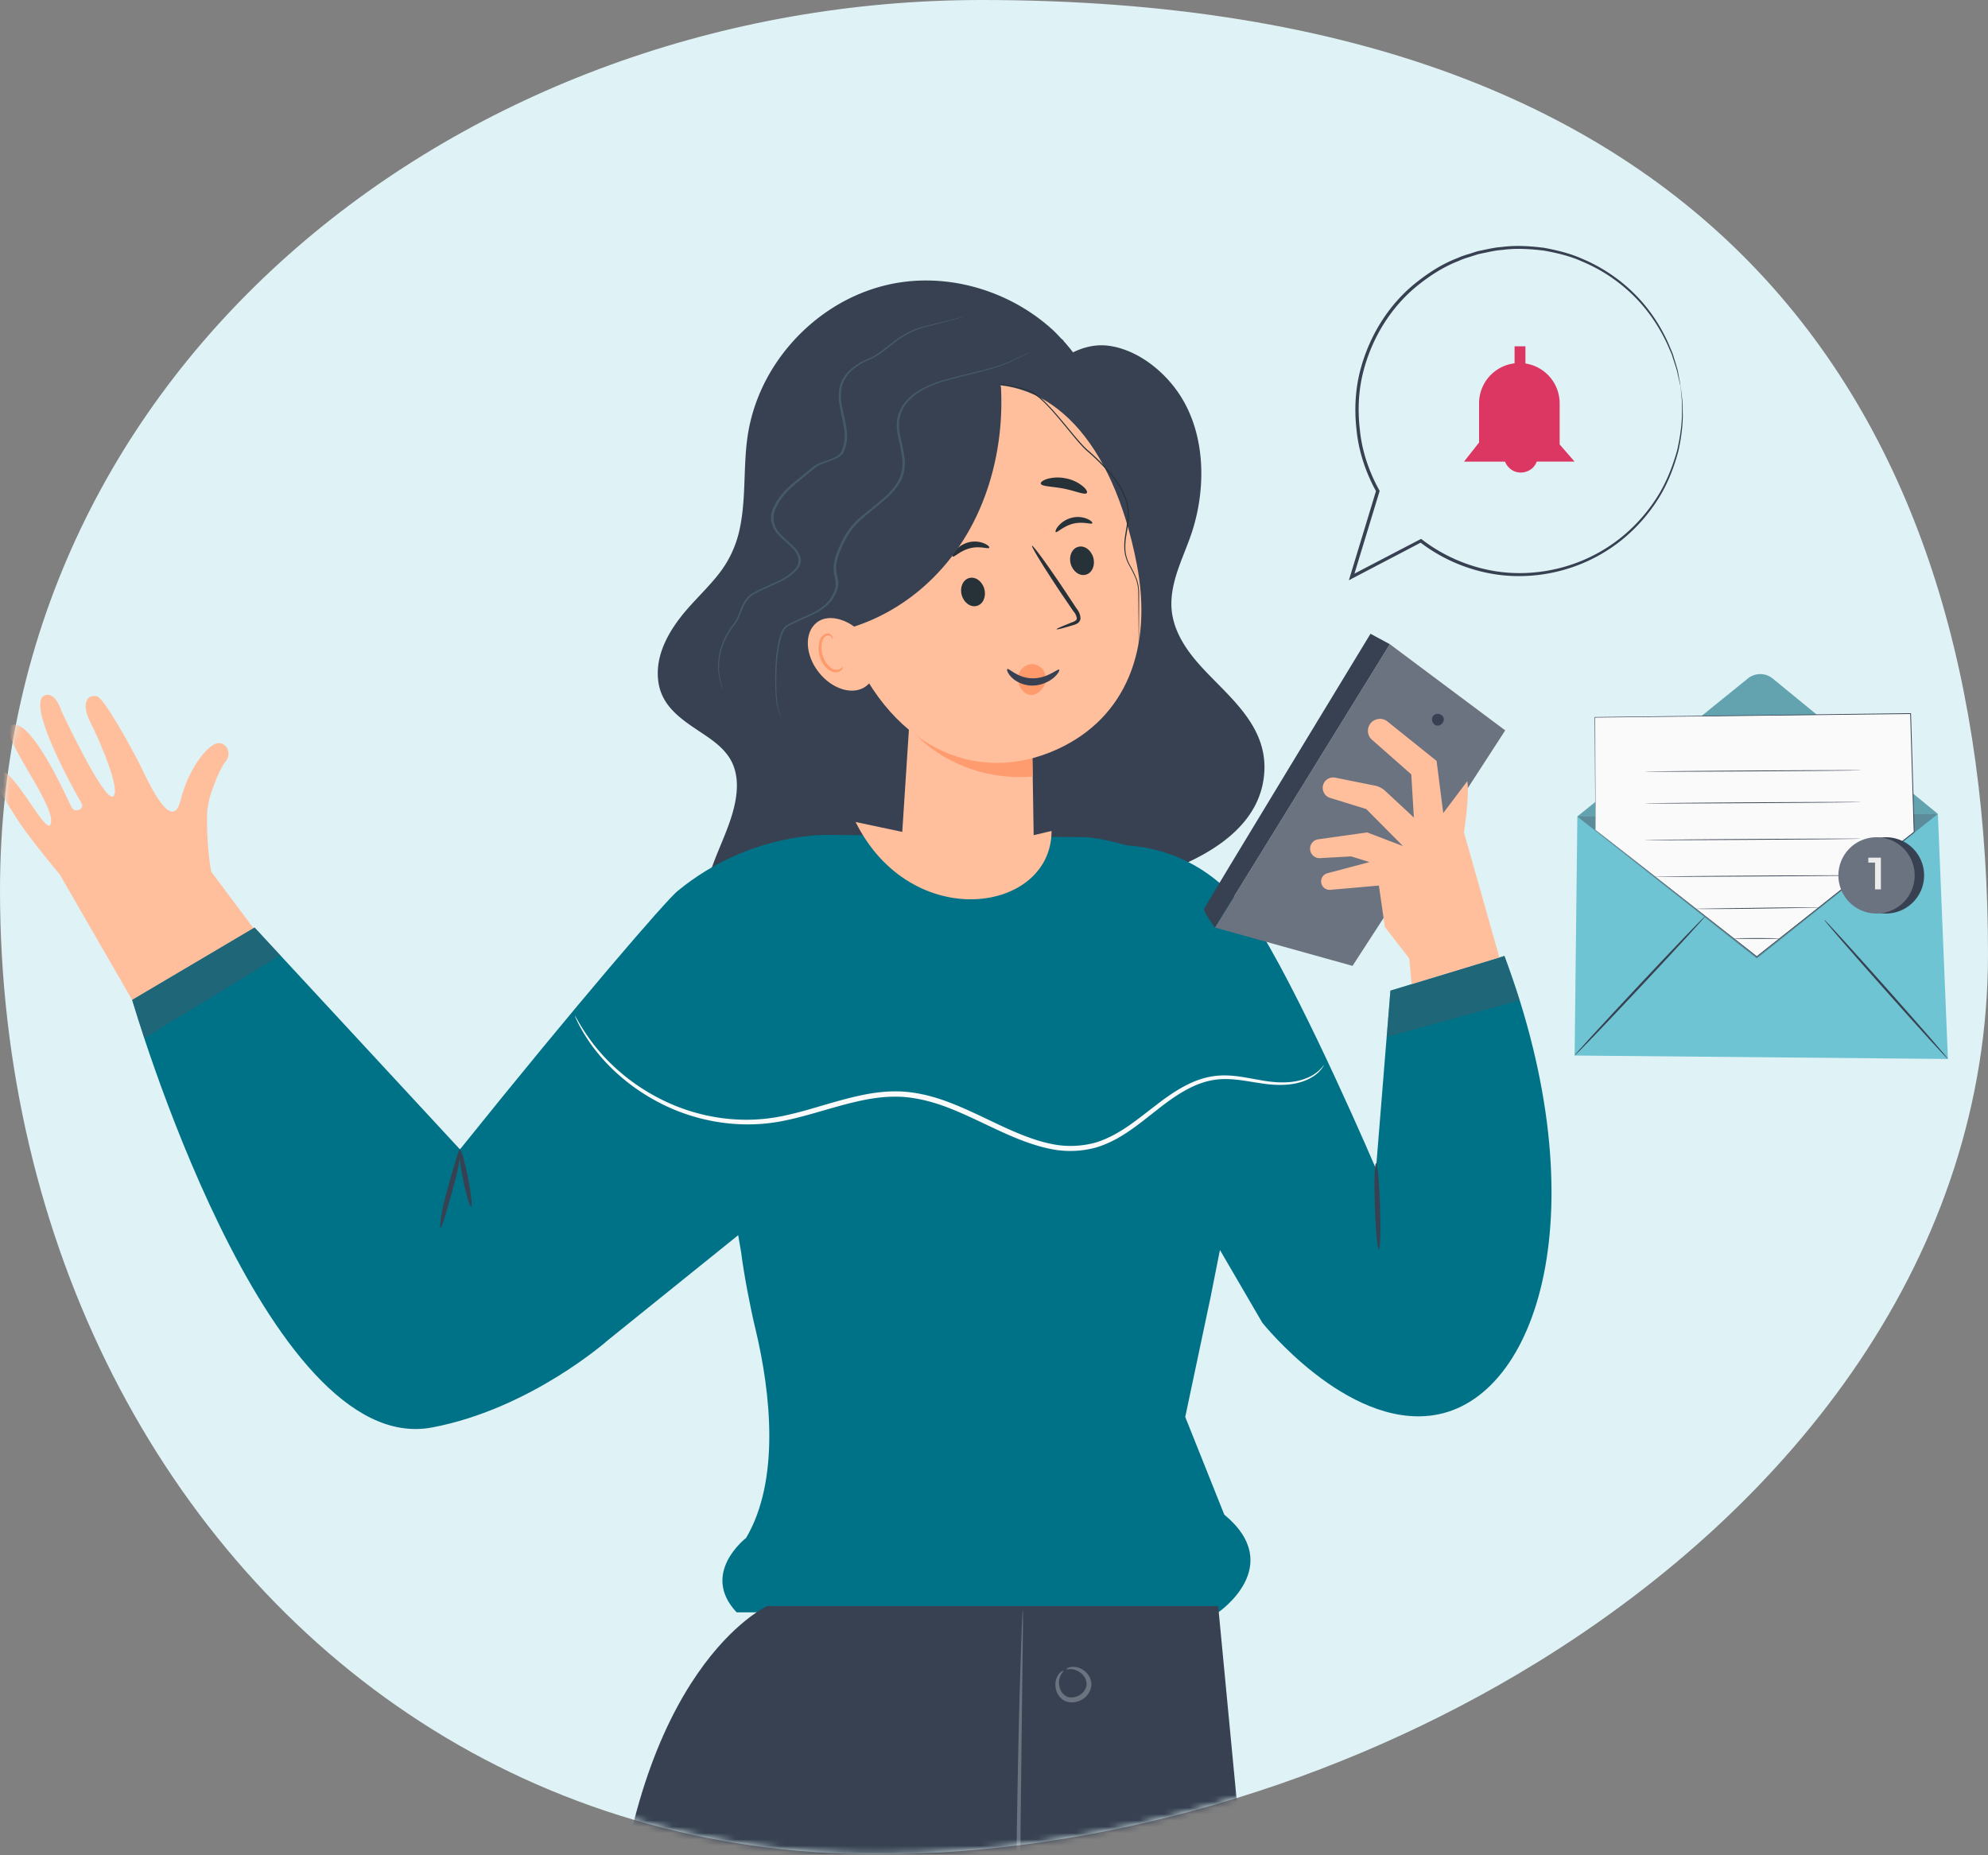<svg xmlns="http://www.w3.org/2000/svg" fill="none" viewBox="0 0 315 294"><rect x="0" y="0" width="315" height="294" fill="#808080" stroke="none"/><g clip-path="url(#clip0_2532_66632)"><path fill="#DFF2F5" d="M315 151.199c0 47.369-30.272 86.893-71.435 112.24-31.399 19.331-69.128 30.397-104.598 30.397-27.225 0-51.703-7.645-72.248-20.917C25.418 246.248 0 196.836 0 141.075 0 57.572 73.573 0 155.536 0 274.229.006 315 67.703 315 151.199Z"/><mask id="mask0_2532_66632" width="315" height="294" x="0" y="0" maskUnits="userSpaceOnUse" style="mask-type:alpha"><path fill="#DFF2F5" d="M315 151.199c0 47.369-30.272 86.893-71.435 112.24-31.399 19.331-69.128 30.397-104.598 30.397-27.225 0-51.703-7.645-72.248-20.917C25.418 246.248 0 196.836 0 141.075 0 57.572 73.573 0 155.536 0 274.229.006 315 67.703 315 151.199Z"/></mask><g clip-path="url(#clip1_2532_66632)" mask="url(#mask0_2532_66632)"><path fill="#374151" d="M109.086 96.305c1.592-1.8 3.335-3.473 4.815-5.368a17.162 17.162 0 0 0 3.192-6.618c1.17-4.906.645-10.027 1.337-14.988.589-4.213 2.173-8.251 4.537-11.787 4.624-6.913 12.058-11.858 20.36-12.886 8.389-1.043 17.136 1.872 23.376 7.526.542.486 1.027 1.02 1.521 1.545a.706.706 0 0 1 .318.327c.517.573 1.011 1.17 1.48 1.776 1.775-.86 3.67-1.298 5.612-1.044 4.537.59 8.906 3.99 11.453 8.02 3.908 6.18 4.036 14.51 1.807 21.415-1.178 3.656-3.184 7.224-3.287 11.19-.096 3.806 1.918 7.016 4.226 9.668 4.211 4.834 10.785 9.389 10.514 16.923-.294 8.108-7.41 12.687-13.586 15.291a48.858 48.858 0 0 1-11.159 3.21c-3.558.581-7.394 1.035-10.936.071-6.662-1.823-9.305-9.262-10.928-15.76a72.457 72.457 0 0 1-1.083-5.217c-3.43 9.015-7.179 18.166-13.992 25.182-3.073 3.162-6.798 5.957-10.968 7.455-3.542 1.266-7.776 1.608-11.239-.096-3.932-1.935-5.309-6.228-4.744-10.353.645-4.794 3.327-8.912 4.521-13.539.581-2.262.836-4.731-.039-6.96-.78-1.991-2.428-3.377-4.139-4.556-3.136-2.158-6.885-4.165-7.665-8.258-.868-4.588 1.791-8.888 4.696-12.17ZM168.59 56.62c.008.008.008.008 0 0 .008 0 .008.008 0 0Z"/><path fill="#FFBF9D" d="m20.942 158.466 21.927-7.764-9.402-12.571c-.153-.827-.658-3.721-.673-8.407 0-1.455.245-2.894.72-4.257.581-1.654 1.439-3.828 2.28-4.869 1.042-1.287-.03-3.17-1.484-2.787-1.455.383-4.41 3.874-5.712 9.05-1.302 5.175-4.854-2.435-6.186-5.191-1.348-2.757-5.896-11.071-7.06-11.332-1.715-.383-2.434 1.394-1.04 4.104 1.423 2.756 5.037 11.163 3.552 11.791-1.47.628-8.1-13.475-8.1-13.475s-.935-3.247-2.68-2.558c-3.14 1.226 5.007 15.696 5.819 17.059.566.949-1.027 1.699-1.578.643-.566-1.072-6.293-14.21-9.509-13.001-2.465.935 6.6 11.96 6.278 15.344-.321 3.384-6.018-9.065-8.345-8.07-.858.367-1.455.766 2.848 7.442 1.455 2.266 4.073 5.589 6.906 9.019l11.439 19.83Z"/><path fill="#007287" d="M218.03 185.233s-10.795-25.251-18.268-37.516c-7.028-11.546-16.338-13.414-21.3-13.766-3.751-1.103-6.324-1.286-6.324-1.286l-40.563-.353s-12.602-.658-24.209 8.882c-1.868 1.531-15.895 17.793-34.484 40.946l-32.54-35.158-19.4 11.469s21.07 72.75 47.515 67.758c15.664-2.955 27.914-13.873 27.914-13.873l20.596-16.599.475 2.757c.413 3.353 1.454 8.774 2.251 12.066 2.496 10.397 3.874 24.087-1.47 33.152 0 0-7.335 5.604-1.501 11.791h76.318s10.811-7.335.949-15.482l-6.186-15.481 3.997-18.895 1.5-7.565 6.707 11.515s13.307 16.737 27.119 14.67c16.629-2.481 26.261-32.754 11.255-72.781l-18.069 5.497-2.282 28.252Z"/><path fill="#4B5563" d="m20.938 158.466 1.914 6.064 21.56-13.154-4.073-4.395-19.401 11.485Z" opacity=".4"/><path fill="#374151" d="M69.817 194.573c-.245-.031.153-2.925 1.133-6.324.98-3.4 1.715-6.141 1.929-6.11.245.031-.153 2.925-1.133 6.324s-1.715 6.14-1.93 6.11Z"/><path fill="#374151" d="M74.657 191.22c-.23.046-.811-1.945-1.316-4.456-.506-2.511-.735-4.579-.506-4.625.23-.045.812 1.945 1.317 4.456.49 2.512.72 4.579.505 4.625Z"/><path fill="#6B7280" d="m220.22 102.084-27.716 44.897 21.805 6.079 24.194-37.317-18.283-13.659Z"/><path fill="#FFBF9D" d="m218.487 140.335.949 6.57 3.859 4.976.383 4.073 13.904-4.226-5.62-19.83s.903-5.773.536-8.116l-3.813 5.069-1.056-8.269-7.841-6.293a1.912 1.912 0 0 0-2.679.413 1.889 1.889 0 0 0 .214 2.465l6.294 5.544.413 6.844-4.548-4.226a3.381 3.381 0 0 0-1.608-.827l-6.324-1.271a1.654 1.654 0 0 0-.811 3.201l5.742 1.776 5.819 5.865-5.681-2.16-7.733 1.088a1.501 1.501 0 0 0 .291 2.986l4.915-.276 2.894.903-6.645 1.761a1.341 1.341 0 0 0 .459 2.634l7.687-.674Z"/><path fill="#4B5563" d="m220.316 156.98-.597 7.35 21.085-5.804-2.419-7.044-18.069 5.498Z" opacity=".4"/><path fill="#374151" d="M192.501 146.981s-1.868-2.527-1.715-2.955c.138-.429 26.369-43.595 26.369-43.595l3.062 1.653-27.716 44.897ZM227.155 113.37c.474-.475 1.408-.23 1.592.398.184.627-.475 1.347-1.118 1.209-.643-.138-.964-1.056-.535-1.561"/><path fill="#FAFAFA" d="M209.791 168.771s-.183.444-.796 1.072c-.612.627-1.761 1.393-3.415 1.776-1.638.413-3.751.398-6.079 0-2.327-.322-5.007-.996-7.855-.352-2.848.627-5.589 2.45-8.3 4.609-2.74 2.098-5.635 4.701-9.524 5.926a15.491 15.491 0 0 1-6.125.474c-2.083-.275-4.134-.918-6.14-1.699-4.012-1.578-7.871-3.798-12.082-5.329-2.113-.75-4.257-1.271-6.416-1.424-2.159-.138-4.303.107-6.37.536-4.15.857-8.039 2.297-11.913 3.124-7.825 1.76-15.236-.046-20.473-2.833-5.33-2.803-8.728-6.462-10.658-9.157-1.914-2.741-2.557-4.502-2.557-4.502.092-.061.827 1.654 2.817 4.303 1.991 2.603 5.406 6.14 10.673 8.82 5.191 2.679 12.419 4.364 20.045 2.603 3.812-.827 7.686-2.282 11.913-3.17 2.113-.444 4.333-.704 6.584-.566 2.251.153 4.487.689 6.646 1.47 4.318 1.562 8.162 3.797 12.112 5.359 1.96.781 3.951 1.409 5.941 1.669 1.991.245 3.966.077 5.804-.429 3.675-1.133 6.554-3.644 9.325-5.742 2.741-2.144 5.574-4.027 8.591-4.64 3.032-.643 5.757.108 8.054.475 2.312.444 4.334.505 5.941.153 1.608-.321 2.726-1.01 3.369-1.577.628-.567.858-.965.888-.949Z"/><path fill="#374151" d="M218.471 197.941c-.229 0-.505-3.032-.628-6.799-.122-3.751-.03-6.814.2-6.814.229 0 .505 3.032.627 6.799.123 3.752.031 6.814-.199 6.814ZM80.426 475.621s10.229 19.891 36.949 10.229c0 0 26.154 14.21 51.16-1.7 0 0 32.386 4.349 50.011-4.18l-22.663-195.45-2.863-30.013h-71.464s-21.239 9.662-24.638 56.84c-3.415 47.179-10.796 111.982-10.796 111.982l-5.696 52.292Z"/><path fill="#6B7280" d="M167.019 484.748c-.015 0-.046-.199-.077-.582-.046-.429-.092-1.011-.153-1.73-.122-1.577-.291-3.813-.52-6.677-.444-5.788-.996-14.179-1.608-24.561-1.241-20.749-2.557-49.429-3.246-81.142-.69-31.712-.598-60.439-.276-81.218.168-10.397.352-18.804.551-24.607.092-2.864.169-5.115.23-6.692.03-.735.061-1.301.076-1.746.016-.398.046-.597.062-.597.015 0 .015.199.03.597v1.746c-.015 1.577-.046 3.813-.076 6.692-.077 5.849-.169 14.256-.291 24.607-.184 20.779-.184 49.491.505 81.188a2699.374 2699.374 0 0 0 3.017 81.126c.566 10.336 1.041 18.727 1.363 24.577.153 2.863.275 5.114.367 6.676.031.735.061 1.302.077 1.746-.016.398-.016.597-.031.597ZM168.95 264.521c-.015-.03.154-.199.552-.321.398-.107 1.041-.107 1.745.214.659.322 1.44.996 1.639 2.067.229 1.088-.444 2.297-1.486 2.879-1.025.597-2.419.567-3.23-.199-.812-.735-.996-1.73-.935-2.465.077-.766.399-1.317.705-1.608.306-.291.536-.352.551-.322.107.092-.704.644-.689 1.945.015.613.245 1.394.842 1.884.582.505 1.562.52 2.358.061.812-.46 1.287-1.302 1.149-2.067-.107-.766-.659-1.363-1.195-1.685-1.102-.674-1.99-.26-2.006-.383Z"/><path fill="#6EC4D2" d="m249.934 129.392 57.125-.414 1.591 38.836-59.15-.548.434-37.874ZM249.928 129.392l27.034-21.876a3.107 3.107 0 0 1 3.921.012l26.168 21.447"/><path fill="#4B5563" d="m249.928 129.392 27.034-21.876a3.107 3.107 0 0 1 3.921.012l26.168 21.447" opacity=".3"/><path fill="#374151" d="M249.493 167.267c-.07-.068 4.502-5.059 10.213-11.15 5.713-6.093 10.401-10.976 10.472-10.91.07.068-4.5 5.059-10.216 11.152-5.708 6.089-10.396 10.973-10.469 10.908ZM308.651 167.814c-.073.065-4.526-4.827-9.946-10.925-5.423-6.1-9.755-11.096-9.683-11.162.073-.065 4.527 4.827 9.947 10.927 5.42 6.099 9.755 11.095 9.682 11.16Z"/><path fill="#4B5563" d="m307.053 128.978-28.686 22.915-28.439-22.501" opacity=".5"/><path fill="#FAFAFA" d="m252.802 131.513-.087-17.839 50.017-.593.565 18.774-24.935 19.738-25.56-20.08Z"/><path fill="#374151" d="M252.804 131.514s.162.121.47.358l1.356 1.056 5.161 4.037 18.604 14.585h-.063c7.183-5.689 15.706-12.441 24.928-19.748l-.024.051-.337-11.162-.227-7.609.063.06-50.02.569.041-.041c.019 5.614.034 10.07.046 13.126.002 1.528.005 2.705.007 3.502v.903c0 .209-.005.313-.005.313s-.005-.102-.007-.303l-.01-.901c-.007-.797-.014-1.971-.026-3.497l-.085-13.141v-.041h.041l50.018-.612h.06l.003.06.23 7.609c.113 3.824.227 7.581.334 11.163v.031l-.024.019c-9.228 7.3-17.755 14.044-24.94 19.731l-.032.024-.031-.024a88378.73 88378.73 0 0 0-18.59-14.633l-5.139-4.054c-.589-.465-1.039-.823-1.344-1.065-.305-.24-.458-.366-.458-.366Z"/><path fill="#374151" d="M294.835 122.066c0 .034-7.648.109-17.083.167-9.438.058-17.086.075-17.086.042 0-.034 7.648-.109 17.086-.168 9.433-.058 17.083-.077 17.083-.041ZM294.835 127.104c0 .034-7.648.109-17.083.167-9.438.058-17.086.075-17.086.041 0-.034 7.648-.109 17.086-.167 9.433-.056 17.083-.075 17.083-.041ZM294.835 132.914c0 .034-7.648.109-17.083.167-9.438.058-17.086.075-17.086.041 0-.034 7.648-.109 17.086-.167 9.433-.058 17.083-.077 17.083-.041ZM294.838 138.721c0 .034-7.297.107-16.299.163-9.004.055-16.301.07-16.301.036 0-.034 7.297-.107 16.299-.162 9.002-.056 16.301-.071 16.301-.037ZM288.439 143.819c0 .005-.068.01-.201.015-.143.005-.335.009-.574.014-.511.007-1.231.02-2.115.034-1.794.027-4.255.061-6.972.099-2.725.046-5.19.061-6.975.063l-2.114-.004c-.24-.003-.431-.008-.574-.008a.958.958 0 0 1-.201-.012c0-.005.068-.01.201-.014.143-.005.334-.01.574-.015.511-.007 1.23-.019 2.114-.034l6.972-.099c2.723-.046 5.188-.061 6.973-.063.884.002 1.601.005 2.114.005l.574.007c.136.005.204.01.204.012ZM281.996 148.72c0 .034-1.63.063-3.643.063-2.012 0-3.642-.029-3.642-.063s1.63-.063 3.642-.063c2.013 0 3.643.027 3.643.063Z"/><path fill="#374151" d="M298.833 144.764a6.043 6.043 0 1 0 0-12.086 6.043 6.043 0 0 0 0 12.086Z"/><path fill="#6B7280" d="M297.261 144.764a6.044 6.044 0 1 0-.001-12.087 6.044 6.044 0 0 0 .001 12.087Z"/><path fill="#EBEBEB" d="M298.031 135.909v5.023h-.933v-4.241h-1.063v-.782h1.996Z"/><path fill="#DC3763" d="m231.971 73.156 17.523-.008-2.366-2.718v-6.52a6.382 6.382 0 0 0-6.388-6.38 6.382 6.382 0 0 0-6.381 6.388v6.204l-2.388 3.034Z"/><path fill="#DC3763" d="M238.281 72.296c.039 1.021.714 1.988 1.659 2.388.944.4 2.104.192 2.864-.492.76-.683 1.067-1.827.768-2.802M241.706 54.873h-1.72v3.654h1.72v-3.654Z"/><path fill="#374151" d="M266.274 61.17c-.008 0-.054-.154-.123-.46-.077-.331-.176-.776-.307-1.352-.1-.6-.346-1.313-.622-2.158-.154-.415-.253-.89-.468-1.352-.208-.468-.423-.967-.653-1.49-.991-2.065-2.427-4.514-4.646-6.864a25.7 25.7 0 0 0-8.846-6.09c-1.812-.82-3.839-1.305-5.943-1.688-2.127-.254-4.361-.423-6.65-.108-1.152.07-2.288.369-3.455.599-.584.123-1.144.346-1.72.514-.576.177-1.16.361-1.713.63-2.295.876-4.469 2.258-6.496 3.886-4.077 3.27-7.264 8.185-8.669 13.875-.706 2.841-.852 5.89-.499 8.915.284 3.033 1.221 6.043 2.634 8.815l.445.837.061.108-.03.115c-1.413 4.645-2.803 9.199-4.147 13.614l-.361-.33c3.786-1.973 7.449-3.885 10.973-5.72l.138-.07.123.092a25.829 25.829 0 0 0 11.549 5.015c3.985.645 7.878.26 11.349-.776a25.494 25.494 0 0 0 8.969-4.8 26.44 26.44 0 0 0 5.774-6.756c1.39-2.366 2.212-4.723 2.803-6.811.484-2.12.714-3.978.76-5.498.008-.76.008-1.436.016-2.02-.054-.576-.092-1.067-.131-1.466-.031-.377-.054-.676-.077-.899-.046-.207-.046-.307-.038-.307s.023.1.054.3c.03.222.069.522.115.898.046.407.107.898.169 1.474.008.591.015 1.267.031 2.035-.016 1.536-.223 3.41-.692 5.56-.568 2.111-1.382 4.507-2.772 6.91a26.734 26.734 0 0 1-5.805 6.888 25.8 25.8 0 0 1-9.084 4.922c-3.516 1.067-7.471 1.474-11.533.83a26.18 26.18 0 0 1-11.779-5.084l.261.023c-3.517 1.843-7.18 3.755-10.958 5.736l-.552.292.191-.622c1.344-4.415 2.726-8.969 4.139-13.622l.023.223-.453-.853c-1.436-2.833-2.395-5.912-2.687-9.007-.353-3.087-.2-6.204.522-9.107 1.443-5.805 4.707-10.82 8.869-14.136 2.073-1.659 4.285-3.057 6.627-3.94.568-.268 1.159-.453 1.743-.63.591-.168 1.159-.399 1.75-.521 1.183-.23 2.342-.53 3.51-.6 2.319-.306 4.599-.13 6.749.139 2.142.407 4.193.914 6.028 1.75a26.02 26.02 0 0 1 8.923 6.236c2.226 2.395 3.655 4.891 4.622 6.987.223.538.438 1.037.638 1.513.207.468.307.945.453 1.375.268.852.491 1.574.575 2.188l.254 1.367c.054.315.077.468.069.476Z"/><path fill="#FFBF9D" d="m144.622 106.323-1.727 26.568s11.581 7.47 20.925 1.585l-.326-20.165-18.872-7.988Z"/><path fill="#FF9C6F" d="M163.629 123.064c-12.13.939-18.76-6.889-18.76-6.889h18.648l.112 6.889Z"/><path fill="#FFBF9D" d="m155.112 134.396 11.509-2.716c0 13.037-22.23 16.287-31.049-1.417l19.54 4.133ZM153.967 61.112c-20.933 2.755-28.161 17.385-20.01 39.445 6.487 17.561 20.519 24.306 33.819 18.063 10.53-4.938 14.995-15.697 12.321-29.356-3.813-19.495-13.698-29.785-26.13-28.152Z"/><path fill="#263238" d="M180.362 93.85a6.666 6.666 0 0 0-.388-2.118c-.302-.709-.643-1.4-1.023-2.07a6.352 6.352 0 0 1-.779-2.34c-.067-.859-.025-1.725.125-2.577.125-.862.301-1.733.363-2.623a7.249 7.249 0 0 0-.259-2.66 12.696 12.696 0 0 0-2.673-4.544 33.183 33.183 0 0 0-3.527-3.48c-2.121-1.853-6.357-8.263-8.983-9.318a18.265 18.265 0 0 0-5.567-1.234c-.338-.016-.64-.037-.902-.038l-.662.022-.41.006a.749.749 0 0 1-.139-.004.83.83 0 0 1 .141-.02l.409-.027.663-.039c.263-.005.571.006.9.006 1.93.086 3.828.482 5.62 1.173 2.647 1.05 6.904 7.461 9.042 9.32a32.47 32.47 0 0 1 3.551 3.522 12.875 12.875 0 0 1 2.72 4.621c.258.886.348 1.814.268 2.738-.066.903-.244 1.78-.371 2.639a9.908 9.908 0 0 0-.15 2.536c.099.8.353 1.572.748 2.271.382.676.723 1.375 1.02 2.093.249.7.382 1.436.393 2.182-.065 14.981-.016 12.077-.13-.037Z"/><path fill="#263238" d="M173.074 82.917c-.133.242-1.448-.324-3.024.068s-2.545 1.481-2.763 1.326c-.104-.067 0-.484.418-.968a4.122 4.122 0 0 1 2.126-1.297 3.892 3.892 0 0 1 2.464.188c.598.262.859.577.779.683ZM172.211 78.118c-.298.385-1.769-.323-3.659-.686-1.889-.363-3.526-.331-3.638-.793-.049-.218.333-.54 1.071-.761a6.159 6.159 0 0 1 2.908-.067 5.99 5.99 0 0 1 2.642 1.214c.586.47.793.904.676 1.093ZM156.747 86.806c-.132.242-1.447-.325-3.023.067-1.576.393-2.545 1.482-2.763 1.327-.104-.068 0-.484.418-.968a4.123 4.123 0 0 1 2.126-1.298 3.893 3.893 0 0 1 2.464.189c.598.261.859.576.778.683ZM155.458 79.067c.085.48-1.427 1.095-2.965 2.251-1.538 1.157-2.614 2.392-3.031 2.165-.194-.11-.176-.61.156-1.306a6.16 6.16 0 0 1 1.903-2.2 5.987 5.987 0 0 1 2.674-1.144c.741-.119 1.201.02 1.263.234ZM167.417 99.717c-.033-.092.911-.484 2.449-1.103.394-.14.755-.32.76-.615a2.197 2.197 0 0 0-.56-1.153l-1.932-2.837c-2.706-4.052-4.771-7.422-4.609-7.529.161-.106 2.487 3.08 5.193 7.132l1.898 2.871c.372.432.58.985.589 1.56a1.09 1.09 0 0 1-.175.443c-.09.132-.209.242-.347.321-.208.117-.43.206-.66.266-1.585.48-2.582.732-2.606.644Z"/><path fill="#374151" d="M125.965 92.984a36.467 36.467 0 0 1 0-5.686c.581-7.622 3.518-14.853 8.381-19.878 6.001-6.204 14.581-9.063 23.018-7.606.422.072.653.478.677.86.286.072.541.311.565.725.422 8.14-1.377 16.215-5.15 22.825-3.94 6.905-9.941 12.05-16.914 14.653-1.759.654-3.605 1.203-5.476 1.45-1.416.183-3.04-.016-3.939-1.553-.932-1.6-1.027-3.998-1.162-5.79Z"/><path fill="#455A64" d="M114.657 109.447a.87.87 0 0 0-.056-.189c-.043-.131-.106-.31-.184-.542a5.137 5.137 0 0 1-.253-.891c0-.174-.099-.363-.12-.571-.022-.208-.05-.421-.078-.653-.238-2.633.603-5.259 2.426-7.58 1.254-1.594 1.139-3.78 3.187-4.921 1.108-.6 2.385-1.119 3.64-1.719 1.364-.577 2.491-1.383 3.273-2.343.353-.53.476-1.12.353-1.698-.162-.58-.496-1.13-.981-1.617-.924-.968-2.172-1.83-2.821-2.904-.611-1.13-.611-2.37 0-3.5.586-1.178 1.459-2.28 2.581-3.257 1.122-1.002 2.363-1.936 3.485-2.904 1.151-.952 3.878-1.25 4.515-2.407.528-1.142.713-2.346.543-3.539-.134-1.161-.43-2.275-.649-3.388a8.91 8.91 0 0 1-.19-3.185c.153-.994.662-1.947 1.481-2.773.801-.756 1.816-1.393 2.984-1.873 2.805-1.18 4.36-3.902 8.493-5.079 8.902-2.306 8.8-2.347-.113-.13-4.206 1.14-5.701 3.85-8.564 5.044-1.209.495-2.26 1.154-3.089 1.936-.854.854-1.385 1.84-1.545 2.87a8.84 8.84 0 0 0 .177 3.239c.211 1.098.5 2.212.627 3.354.166 1.158-.014 2.327-.529 3.436-.628 1.131-3.338 1.405-4.466 2.335-1.107.968-2.349 1.897-3.526 2.904-1.148 1.002-2.04 2.13-2.638 3.335-.621 1.187-.601 2.487.056 3.664.705 1.152 1.975 2 2.864 2.953.464.457.781.977.931 1.524.119.531.009 1.075-.318 1.564-.75.925-1.833 1.703-3.146 2.26-1.241.596-2.518 1.113-3.646 1.738-2.062 1.163-1.949 3.376-3.187 4.998-1.825 2.352-2.638 5.011-2.342 7.667 0 .233.063.455.092.663.028.209.098.393.141.572.069.3.163.597.282.89.099.228.169.402.226.538a.88.88 0 0 0 .084.179Z"/><path fill="#455A64" d="M123.819 113.81a.87.87 0 0 0-.056-.189c-.043-.13-.106-.309-.184-.542a5.22 5.22 0 0 1-.254-.89c0-.175-.098-.363-.12-.572-.021-.208-.049-.421-.077-.653-.338-3.738-.025-10.747 1.726-11.723 1.108-.6 2.384-1.118 3.64-1.718 1.364-.577 2.49-1.384 3.273-2.343 2.856-4.295-1.302-3.148 2.252-9.72.586-1.177 1.459-2.279 2.581-3.257 1.122-1.002 2.363-1.936 3.485-2.904 1.151-.952 2.064-2.028 2.701-3.185.528-1.142.713-2.346.543-3.538-.134-1.162-.43-2.275-.649-3.388-1.278-5.276 3.088-7.761 7.668-8.989 2.25-.62 4.352-1.08 6.136-1.587a22.924 22.924 0 0 0 4.373-1.607c3.318-1.632 2.64-1.39-.084-.078a23.752 23.752 0 0 1-4.402 1.554c-1.784.484-3.886.939-6.157 1.554-4.675 1.225-9.202 3.81-7.9 9.201.211 1.099.5 2.212.627 3.354.166 1.159-.014 2.328-.529 3.437-.628 1.13-1.524 2.182-2.652 3.112-1.107.968-2.349 1.898-3.527 2.904-1.147 1.002-2.039 2.13-2.638 3.335-3.46 6.62.491 5.73-2.167 9.705-.75.925-1.833 1.704-3.146 2.26-1.241.596-2.518 1.114-3.646 1.738-1.782 1.005-2.057 8.158-1.642 11.888 0 .232.063.455.092.663.028.208.098.392.141.571.069.3.163.598.282.891.099.227.169.401.226.537a.88.88 0 0 0 .084.179Z"/><path fill="#FFBF9D" d="M137.173 101.052c2.173 2.779 2.125 6.076.111 7.645-2.013 1.569-5.396.597-7.569-2.182-2.173-2.78-2.3-6.308-.286-7.877 2.005-1.576 5.571-.358 7.744 2.414Z"/><path fill="#FF9A6C" d="M133.565 105.62c-.034 0-.1.116-.28.261a1.228 1.228 0 0 1-.898.257c-.797-.087-1.708-1.109-2.06-2.373a4.262 4.262 0 0 1-.099-1.849 1.452 1.452 0 0 1 .674-1.138.63.63 0 0 1 .797.155c.143.174.133.324.171.329.038.005.119-.16 0-.436a.817.817 0 0 0-.384-.373.943.943 0 0 0-.708 0c-.27.13-.503.329-.676.577-.173.249-.28.539-.311.842a4.37 4.37 0 0 0 .071 2.077c.399 1.414 1.448 2.557 2.521 2.595a1.311 1.311 0 0 0 1.054-.484c.161-.252.156-.416.128-.44Z"/><path fill="#263238" d="M169.663 89.376c.35 1.218 1.432 1.975 2.411 1.688.987-.278 1.505-1.497 1.154-2.715-.35-1.219-1.432-1.975-2.411-1.689-.987.287-1.505 1.498-1.154 2.716ZM152.391 94.321c.35 1.219 1.433 1.975 2.412 1.689.987-.28 1.504-1.498 1.154-2.716-.35-1.218-1.433-1.975-2.412-1.688-.987.286-1.504 1.497-1.154 2.715Z"/><path fill="#FF9A6C" d="M162.137 109.547a2.763 2.763 0 0 1-.733-1.252 2.7 2.7 0 0 1 .008-1.438 2.297 2.297 0 0 1 2.159-1.611 2.183 2.183 0 0 1 2.03 1.602c.143.446.153.922.026 1.368a2.884 2.884 0 0 1-.994 1.427 1.958 1.958 0 0 1-1.333.488 1.906 1.906 0 0 1-1.163-.584Z"/><path fill="#374151" d="M159.605 106.019c.238-.212 1.601 1.447 3.991 1.472 2.399.035 4.025-1.599 4.228-1.371.105.083-.13.646-.867 1.281-.726.625-1.988 1.255-3.452 1.245-1.461-.029-2.629-.689-3.243-1.331-.633-.644-.779-1.216-.657-1.296Z"/></g></g><defs><clipPath id="clip0_2532_66632"><path fill="#fff" d="M0 0h315v293.836H0z"/></clipPath><clipPath id="clip1_2532_66632"><path fill="#fff" d="M-82.144 7h409.267v300.42H-82.144z"/></clipPath></defs></svg>
